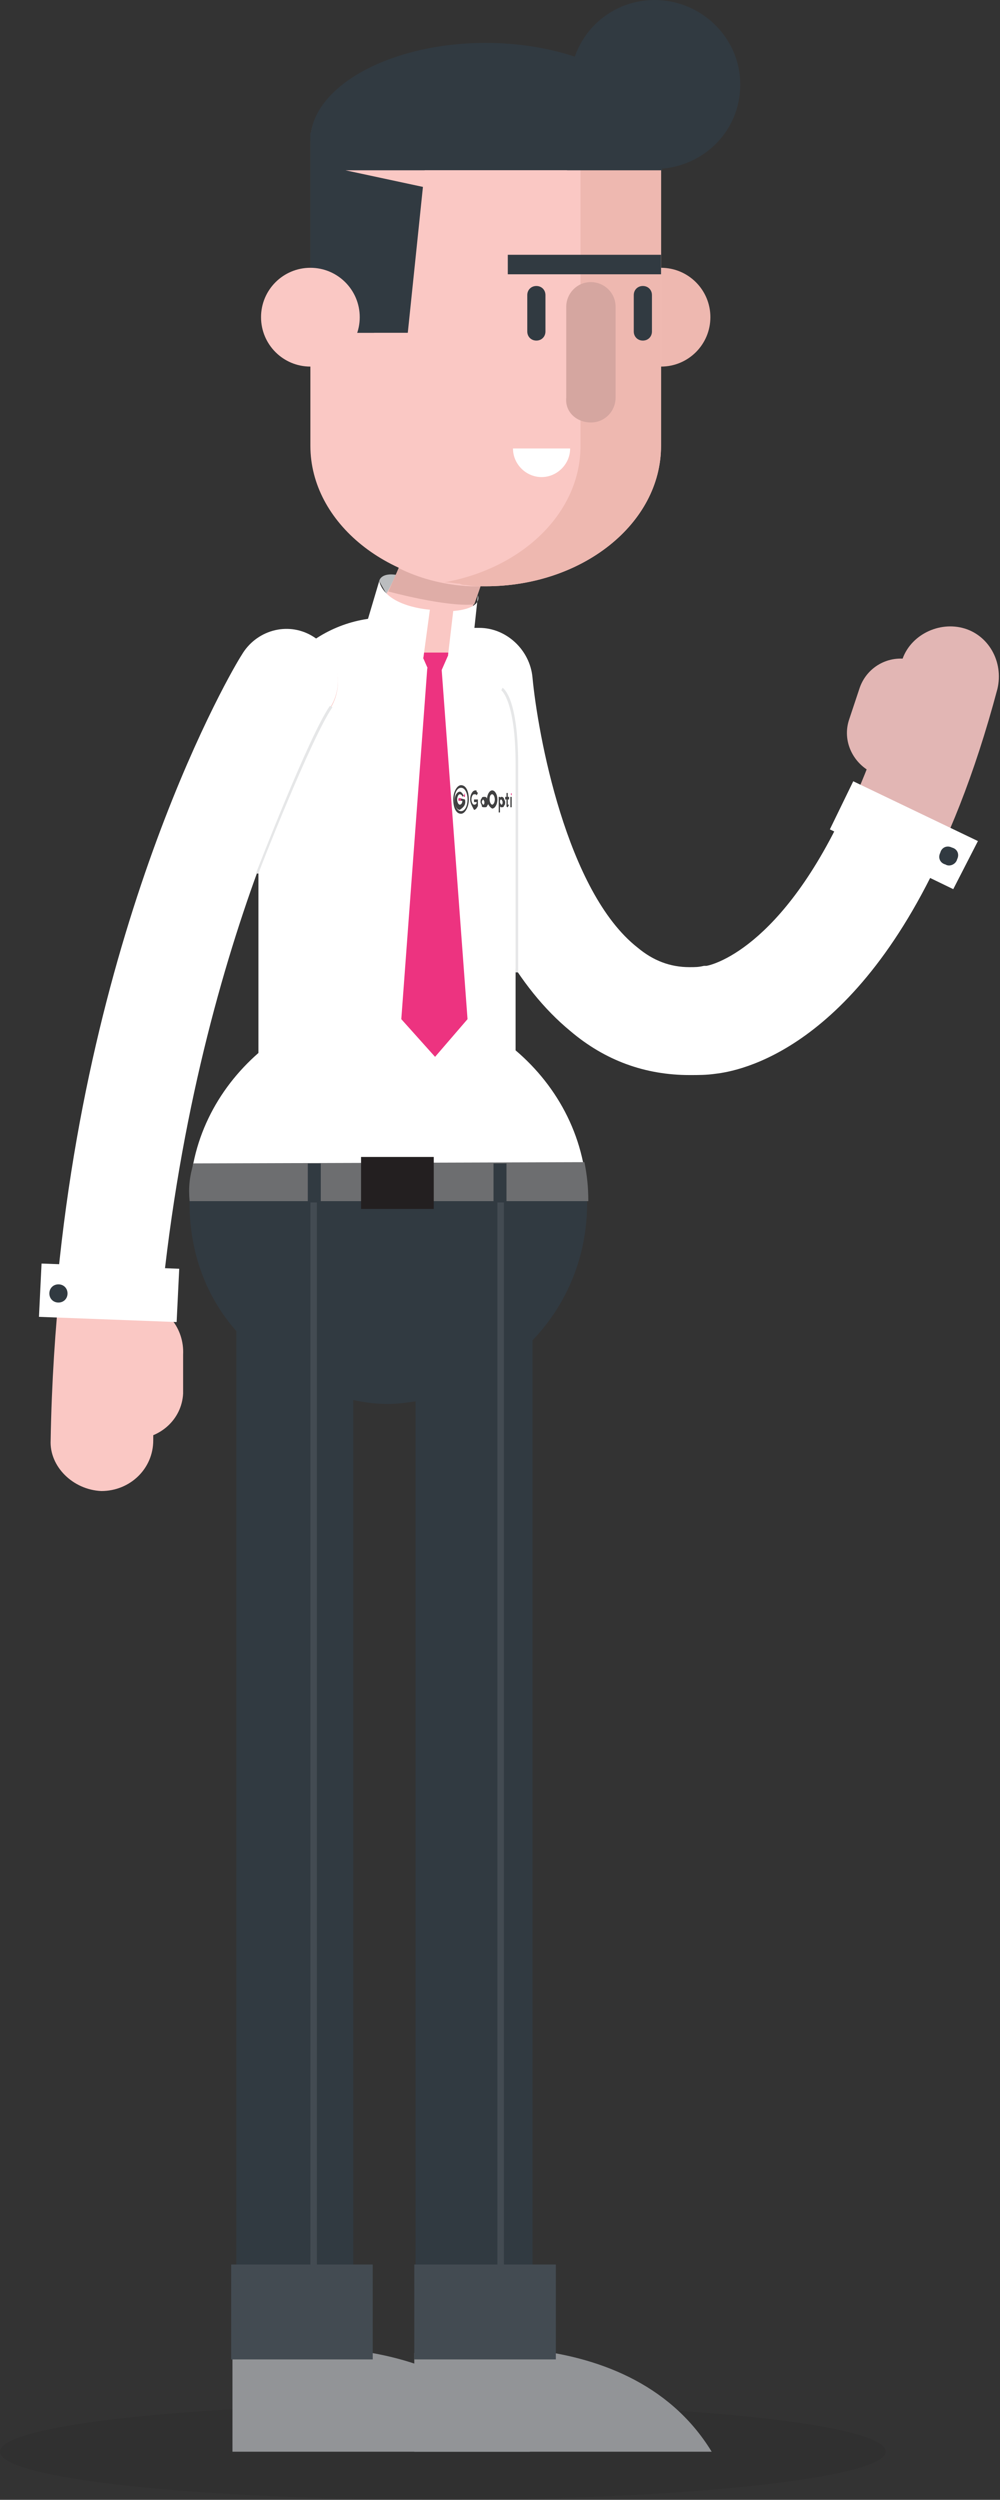 <?xml version="1.0" encoding="utf-8"?>
<!-- Generator: Adobe Illustrator 19.0.0, SVG Export Plug-In . SVG Version: 6.00 Build 0)  -->
<svg version="1.1" id="Layer_1" xmlns="http://www.w3.org/2000/svg" xmlns:xlink="http://www.w3.org/1999/xlink" x="0px" y="0px"
	 viewBox="0 0 77 192.3" enable-background="new 0 0 77 192.3" xml:space="preserve">
<rect x="0" y="0" width="77" height="192.3" fill="#333333" stroke="none"/>
<g id="XMLID_2_">
	<path id="XMLID_77_" fill="#E2B6B4" d="M53.1,82.5c0.7,0,1.4,0,2-0.1c1.9-0.2,14.6-2.7,21.7-29.4c0.5-2.1-0.7-4.2-2.7-4.7
		c-2-0.5-4.2,0.7-4.7,2.7c-5.6,21-14.3,23.5-15.2,23.7c0,0,0,0-0.1,0c-2,0.3-3.7-0.2-5.3-1.5c-5.5-4.4-7.8-16.6-8.2-21
		c-0.2-2.1-2.1-3.7-4.2-3.5C34.4,49,32.8,50.9,33,53c0,0.2,0.4,4.7,1.9,10.1c2.1,7.6,5.1,13,9.1,16.2C46.7,81.4,49.8,82.5,53.1,82.5
		"/>
	<path id="XMLID_76_" fill="#E2B6B4" d="M67.3,59.5c-1.6-0.7-2.5-2.5-1.9-4.2l0.2-0.6l0,0l0.2-0.6l0.2-0.6l0,0l0.2-0.6
		c0.6-1.7,2.4-2.6,4.1-2.1l-1.6,4.4L67.3,59.5z"/>
	<path id="XMLID_75_" fill="#FFFFFF" d="M53.1,82.7c0.7,0,1.3,0,2-0.1c1.7-0.2,10.8-1.7,17.9-18l0.1-0.2l-7.2-4.1l-0.1,0.3
		C60.7,72.7,55,74.2,54.4,74.3c0,0,0,0,0,0c0,0-0.1,0-0.1,0c0,0-0.1,0-0.1,0c-0.4,0.1-0.7,0.1-1.1,0.1c-1.5,0-2.8-0.5-4-1.5
		c-5.5-4.3-7.7-16.5-8.1-20.8c-0.2-2.1-2-3.8-4.1-3.8c-0.1,0-0.3,0-0.4,0c-2.3,0.2-3.9,2.2-3.7,4.5c0,0.2,0.4,4.7,1.9,10.1
		c2.1,7.6,5.2,13.1,9.2,16.4C46.6,81.6,49.7,82.7,53.1,82.7"/>
	<path id="XMLID_74_" fill="#BBBDBF" d="M29.2,44.7c0,0,0.1-0.8,1.7-0.4c-0.3,0.7-0.8,2-0.8,2L29.2,44.7z"/>
	<g id="XMLID_70_" opacity="0.15">
		<g id="XMLID_71_">
			<defs>
				<rect id="XMLID_72_" x="0" y="184.9" width="68.3" height="7.4"/>
			</defs>
			<clipPath id="XMLID_9_">
				<use xlink:href="#XMLID_72_"  overflow="visible"/>
			</clipPath>
			<path id="XMLID_73_" clip-path="url(#XMLID_9_)" fill="#231F20" d="M0,188.6c0,2.1,15.3,3.7,34.1,3.7c18.8,0,34.1-1.7,34.1-3.7
				c0-2.1-15.3-3.7-34.1-3.7C15.3,184.9,0,186.5,0,188.6"/>
		</g>
	</g>
	<path id="XMLID_69_" fill="#313A41" d="M45.2,92.6c0,4.1-1.6,7.8-4.2,10.5v75.1c0,2.5-2,4.5-4.5,4.5c-2.5,0-4.5-2-4.5-4.5v-70.4
		c-0.7,0.1-1.4,0.2-2.1,0.2c-0.9,0-1.8-0.1-2.7-0.3v70.5c0,2.5-2,4.5-4.5,4.5c-2.5,0-4.5-2-4.5-4.5v-75.8c-2.2-2.7-3.6-6.1-3.6-9.8
		c0-0.1,0-0.1,0-0.2h30.6C45.2,92.5,45.2,92.5,45.2,92.6"/>
	<path id="XMLID_68_" fill="#FFFFFF" d="M19.9,81V57.3c0-5.4,4.4-9.8,9.9-9.8c5.5,0,9.9,4.4,9.9,9.8v23.5c3.3,2.8,5.5,6.9,5.5,11.6
		H14.6C14.6,87.8,16.7,83.8,19.9,81"/>
	<path id="XMLID_67_" fill="#FAC8C4" d="M10.8,100.2c2,0.2,3.4,2,3.3,4l0,0.7h0l0,0.8l0,0.8h0l0,0.7c-0.1,2-1.8,3.5-3.8,3.5l0.3-5.2
		L10.8,100.2z"/>
	<path id="XMLID_66_" fill="#EEB8B0" d="M47.1,24.4c0,2.1,1.7,3.8,3.8,3.8c2.1,0,3.8-1.7,3.8-3.8c0-2.1-1.7-3.8-3.8-3.8
		C48.9,20.6,47.1,22.3,47.1,24.4"/>
	<path id="XMLID_65_" fill="#FAC8C4" d="M23.9,10.9L23.9,10.9c0-4.2,6.1-7.5,13.5-7.5c7.5,0,13.5,3.4,13.5,7.5h0
		c0,10.5,0,10.6,0,10.7v12.7c0,6-6.1,10.8-13.5,10.8c-7.5,0-13.5-4.9-13.5-10.8V21.6C23.9,21.5,23.9,21.3,23.9,10.9"/>
	<path id="XMLID_64_" fill="#FAC8C4" d="M31.5,52.1c1,0,1.9-0.4,2.5-1.2c0.2-0.2,4.1-5.5,4.1-12c0-1.7-1.4-3.2-3.2-3.2
		c-1.7,0-3.2,1.4-3.2,3.2c0,4.4-2.8,8.1-2.8,8.2c-1,1.4-0.8,3.4,0.6,4.4C30.1,51.9,30.8,52.1,31.5,52.1"/>
	<path id="XMLID_63_" fill="#DFADA7" d="M37,45.1c0,0-3.1,0.2-6.3-1.4c0,0-0.7,1.6-0.8,1.8c0,0,4.4,1.2,6.6,1
		C36.5,46.6,37,45.1,37,45.1"/>
	<path id="XMLID_62_" fill="#EEB8B0" d="M44.7,34.3V21.6c0-0.1,0-6.8,0-17.1c3.6,1.3,6,3.5,6.2,6c0,6.7,0,11,0,11.1v12.7
		c0,6-6.1,10.8-13.5,10.8c0,0-0.1,0-0.1,0c-0.5,0-0.9,0-1.4-0.1c-0.2,0-0.3,0-0.5-0.1c-0.3,0-0.7-0.1-1-0.1c-0.1,0-0.1,0-0.2,0
		C40.3,43.7,44.7,39.4,44.7,34.3"/>
	<rect id="XMLID_61_" x="39.1" y="19.6" fill="#313A41" width="11.8" height="1.5"/>
	<path id="XMLID_60_" fill="#313A41" d="M49.5,26.2c0.4,0,0.7-0.3,0.7-0.7v-2.8c0-0.4-0.3-0.7-0.7-0.7c-0.4,0-0.7,0.3-0.7,0.7v2.8
		C48.8,25.9,49.1,26.2,49.5,26.2"/>
	<path id="XMLID_59_" fill="#313A41" d="M41.3,26.2c0.4,0,0.7-0.3,0.7-0.7v-2.8c0-0.4-0.3-0.7-0.7-0.7c-0.4,0-0.7,0.3-0.7,0.7v2.8
		C40.6,25.9,40.9,26.2,41.3,26.2"/>
	<rect id="XMLID_58_" x="23.9" y="10.2" fill="#313A41" width="4.9" height="15.4"/>
	<polygon id="XMLID_57_" fill="#313A41" points="26.4,25.6 31.4,25.6 33,10.2 26.4,10.2 	"/>
	<path id="XMLID_56_" fill="#313A41" d="M23.9,10.8c0-4.1,6.1-7.5,13.5-7.5c5.2,0,9.8,1.7,12,4.1l-1,3.4H23.9z"/>
	<path id="XMLID_55_" fill="#313A41" d="M51,13.1H29.6L29.5,9l5.4-1.3c0,0,9,0.1,9.1,0c0.1-0.1,6.1,1.5,6.1,1.5L51,13.1z"/>
	<path id="XMLID_54_" fill="#D5A6A0" d="M45.5,32.5c1.1,0,1.9-0.9,1.9-1.9v-7c0-1.1-0.9-1.9-1.9-1.9c-1.1,0-1.9,0.9-1.9,1.9v7
		C43.5,31.7,44.4,32.5,45.5,32.5"/>
	<path id="XMLID_53_" fill="#FAC8C4" d="M7.8,114.7c2.2,0,4-1.7,4-3.9c0-33.2,13.5-56.2,13.7-56.4c1.1-1.9,0.4-4.3-1.5-5.4
		c-1.9-1.1-4.3-0.4-5.4,1.5c-0.6,1-14.1,25.1-14.7,60.3C3.8,112.8,5.6,114.6,7.8,114.7C7.8,114.7,7.8,114.7,7.8,114.7"/>
	<path id="XMLID_52_" fill="#313A41" d="M14.6,92.6c0-1,0.1-2.1,0.3-3.1h30c0.2,1,0.3,2,0.3,3.1c0,4.1-1.6,7.8-4.2,10.5v71.1h-9
		v-66.5c-0.7,0.1-1.4,0.2-2.1,0.2c-0.9,0-1.8-0.1-2.7-0.3v66.6h-9v-71.8C15.9,99.8,14.6,96.4,14.6,92.6"/>
	<path id="XMLID_51_" fill="#929497" d="M31.9,181c0,0,16.3-3.2,22.9,7.6H31.9V181z"/>
	<path id="XMLID_50_" fill="#929497" d="M17.9,181c0,0,16.3-3.2,22.9,7.6H17.9V181z"/>
	<rect id="XMLID_49_" x="38.3" y="92.4" fill="#434B52" width="0.5" height="82.4"/>
	<rect id="XMLID_48_" x="23.9" y="92.4" fill="#434B52" width="0.5" height="82.4"/>
	<path id="XMLID_47_" fill="#6D6E70" d="M14.9,89.5l30.1-0.1c0.2,1,0.3,1.9,0.3,3H14.6C14.5,91.3,14.6,90.5,14.9,89.5"/>
	<rect id="XMLID_46_" x="27.8" y="89" fill="#231F20" width="5.6" height="4"/>
	<rect id="XMLID_45_" x="38" y="89.5" fill="#313A41" width="1" height="3"/>
	<rect id="XMLID_44_" x="23.7" y="89.5" fill="#313A41" width="1" height="3"/>
	<rect id="XMLID_43_" x="31.9" y="174.2" fill="#434B52" width="10.9" height="7.3"/>
	<rect id="XMLID_42_" x="17.8" y="174.2" fill="#434B52" width="10.9" height="7.3"/>
	<path id="XMLID_41_" fill="#FFFFFF" d="M18.6,50.4c1.1-1.9,3.5-2.6,5.4-1.5c1.9,1.1,2.6,3.5,1.5,5.4c-0.1,0.2-10.6,18-13.2,47.2
		l-8.1-0.4C6.6,70.5,18,51.3,18.6,50.4"/>
	<path id="XMLID_40_" fill="#313A41" d="M57,6.5C57,2.9,54,0,50.4,0c-3.6,0-6.5,2.9-6.5,6.5c0,3.6,2.9,6.5,6.5,6.5S57,10.2,57,6.5"
		/>
	<path id="XMLID_39_" fill="#FAC8C4" d="M20.1,24.4c0,2.1,1.7,3.8,3.8,3.8c2.1,0,3.8-1.7,3.8-3.8c0-2.1-1.7-3.8-3.8-3.8
		C21.8,20.6,20.1,22.3,20.1,24.4"/>
	<path id="XMLID_38_" fill="#FFFFFF" d="M41.7,36.7c-1.2,0-2.2-1-2.2-2.2h4.4C43.9,35.7,42.9,36.7,41.7,36.7"/>
	<polygon id="XMLID_37_" fill="#FAC8C4" points="43.7,13.1 26.6,13.1 36.4,15.2 	"/>
	<path id="XMLID_36_" fill="#FFFFFF" d="M35.6,50c0,0-5.2,2-7.5-1.7c-1.4,1.5-1.3,4.7-1.3,4.7l1,2.5h2.4L35.6,50z"/>
	<polygon id="XMLID_35_" fill="#ED3380" points="34.6,50.2 32.4,50.2 33.5,52.7 	"/>
	<path id="XMLID_34_" fill="#E6E7E8" d="M19.9,67.2c0-0.1,4.1-10.5,5.7-12.8l-0.2-0.1c-1.6,2.3-5.5,12.4-5.7,12.9L19.9,67.2z"/>
	<polygon id="XMLID_33_" fill="#FFFFFF" points="3,101.3 13.6,101.7 13.8,97.6 3.2,97.2 	"/>
	<path id="XMLID_32_" fill="#313A41" d="M3.8,99.5c0,0.4,0.3,0.7,0.7,0.7c0.4,0,0.7-0.3,0.7-0.7c0-0.4-0.3-0.7-0.7-0.7
		C4.1,98.8,3.8,99.1,3.8,99.5"/>
	<polygon id="XMLID_31_" fill="#FFFFFF" points="75.3,64.7 65.7,60.1 63.9,63.8 73.4,68.4 	"/>
	<path id="XMLID_30_" fill="#313A41" d="M73.7,66.1c0.2-0.4,0-0.8-0.4-0.9c-0.4-0.2-0.8,0-0.9,0.4c-0.2,0.4,0,0.8,0.4,0.9
		C73.1,66.7,73.6,66.5,73.7,66.1"/>
	<path id="XMLID_29_" fill="#FFFFFF" d="M34.5,50.4l0.4-3.4c0,0,2.2-0.1,1.9-1.2l-0.4,3.7C36.5,49.4,36.3,49.9,34.5,50.4"/>
	<path id="XMLID_28_" fill="#FFFFFF" d="M32.6,50.6l0.5-3.7c0,0-3.4-0.2-3.9-2.2l-1.1,3.7C28.1,48.4,29.3,50.9,32.6,50.6"/>
	<polygon id="XMLID_27_" fill="#ED3380" points="32.9,51.4 34,51.4 36,78.4 33.5,81.3 30.9,78.4 	"/>
	<path id="XMLID_26_" fill="#E6E7E8" d="M39.6,74.8h0.3V58.9c0-5.2-1.1-5.9-1.2-6l-0.1,0.2c0,0,1.1,0.8,1.1,5.7V74.8z"/>
</g>
<g id="XMLID_80_">
	<defs>
		<rect id="XMLID_81_" x="34.8" y="60.4" width="4.6" height="2.2"/>
	</defs>
	<clipPath id="XMLID_10_">
		<use xlink:href="#XMLID_81_"  overflow="visible"/>
	</clipPath>
	<rect id="XMLID_100_" x="39.3" y="61.3" clip-path="url(#XMLID_10_)" fill="#404041" width="0.1" height="0.8"/>
	<path id="XMLID_99_" clip-path="url(#XMLID_10_)" fill="#404041" d="M35.8,61.5C35.8,61.4,35.8,61.4,35.8,61.5l-0.4-0.1
		c0,0-0.1,0-0.1,0.1c0,0.1,0,0.1,0.1,0.1h0.2c0,0.2-0.1,0.3-0.2,0.3c-0.1,0-0.2-0.2-0.2-0.4c0-0.2,0.1-0.4,0.2-0.4
		c0.1,0,0.2,0.1,0.2,0.2l0.1-0.1c-0.1-0.2-0.2-0.3-0.3-0.3c-0.2,0-0.4,0.3-0.4,0.7c0,0.4,0.2,0.7,0.4,0.7
		C35.7,62.1,35.9,61.9,35.8,61.5C35.9,61.5,35.9,61.5,35.8,61.5"/>
	<path id="XMLID_98_" clip-path="url(#XMLID_10_)" fill="#ED3180" d="M35.5,61.5c0,0.1,0,0.1-0.1,0.1c0,0-0.1,0-0.1-0.1
		c0-0.1,0-0.1,0.1-0.1C35.5,61.4,35.5,61.4,35.5,61.5"/>
	<path id="XMLID_97_" clip-path="url(#XMLID_10_)" fill="#ED3180" d="M35.8,61.1c0,0.1,0,0.1,0,0.2c0,0-0.1,0-0.1,0
		C35.7,61.2,35.7,61.1,35.8,61.1C35.7,61,35.8,61,35.8,61.1"/>
	<path id="XMLID_94_" clip-path="url(#XMLID_10_)" fill="#404041" d="M35.5,62.6c-0.4,0-0.6-0.5-0.6-1.1c0-0.6,0.3-1.1,0.6-1.1
		c0.4,0,0.6,0.5,0.6,1.1C36.1,62.1,35.8,62.6,35.5,62.6 M35.5,60.6c-0.3,0-0.5,0.4-0.5,0.9c0,0.5,0.2,0.9,0.5,0.9
		c0.3,0,0.5-0.4,0.5-0.9C36,61,35.8,60.6,35.5,60.6"/>
	<path id="XMLID_93_" clip-path="url(#XMLID_10_)" fill="#ED3180" d="M39.5,61c0,0.1,0,0.1,0,0.2c0,0-0.1,0-0.1,0
		C39.3,61.1,39.3,61,39.5,61C39.4,60.9,39.4,60.9,39.5,61"/>
	<path id="XMLID_92_" clip-path="url(#XMLID_10_)" fill="#404041" d="M36.2,61.5c0-0.4,0.2-0.7,0.4-0.7c0.1,0,0.1,0,0.1,0.1
		c0,0,0.1,0.1,0.1,0.1l0,0l-0.1,0.2l0,0c0-0.1-0.1-0.1-0.2-0.1c-0.1,0-0.2,0.2-0.2,0.4c0,0.2,0.1,0.4,0.2,0.4c0.1,0,0.1,0,0.2-0.1v0
		v-0.1h-0.2v-0.2h0.3v0.4v0.1l0,0c-0.1,0.2-0.2,0.3-0.3,0.3C36.4,62.1,36.2,61.8,36.2,61.5"/>
	<path id="XMLID_89_" clip-path="url(#XMLID_10_)" fill="#404041" d="M37.1,62c0-0.1-0.1-0.2-0.1-0.3c0-0.1,0-0.2,0.1-0.3
		c0-0.1,0.1-0.1,0.2-0.1c0.1,0,0.1,0,0.2,0.1c0,0.1,0.1,0.2,0.1,0.3c0,0.1,0,0.2-0.1,0.3c0,0.1-0.1,0.1-0.2,0.1
		C37.2,62.1,37.1,62.1,37.1,62 M37.1,61.7c0,0.1,0.1,0.2,0.1,0.2c0.1,0,0.1-0.1,0.1-0.2c0-0.1-0.1-0.2-0.1-0.2
		C37.2,61.5,37.1,61.6,37.1,61.7"/>
	<path id="XMLID_86_" clip-path="url(#XMLID_10_)" fill="#404041" d="M37.5,61.5c0-0.4,0.2-0.7,0.4-0.7c0.2,0,0.4,0.3,0.4,0.7
		c0,0.4-0.2,0.7-0.4,0.7C37.7,62.1,37.5,61.8,37.5,61.5 M37.7,61.5c0,0.2,0.1,0.4,0.2,0.4c0.1,0,0.2-0.2,0.2-0.4
		c0-0.2-0.1-0.4-0.2-0.4C37.8,61.1,37.7,61.2,37.7,61.5"/>
	<path id="XMLID_83_" clip-path="url(#XMLID_10_)" fill="#404041" d="M38.8,61.4c0,0.1,0.1,0.2,0.1,0.3c0,0.1,0,0.2-0.1,0.3
		c0,0.1-0.1,0.1-0.2,0.1c0,0-0.1,0-0.1-0.1l0,0v0.5h-0.1v-1.2h0.1l0,0.1l0,0c0-0.1,0.1-0.1,0.1-0.1C38.7,61.3,38.7,61.3,38.8,61.4
		 M38.7,61.7c0-0.1-0.1-0.2-0.1-0.2c-0.1,0-0.1,0.1-0.1,0.2c0,0.1,0.1,0.2,0.1,0.2C38.7,61.9,38.7,61.8,38.7,61.7"/>
	<path id="XMLID_82_" clip-path="url(#XMLID_10_)" fill="#404041" d="M39.1,62.1c0,0-0.1,0-0.1-0.1c0-0.1,0-0.1,0-0.2v-0.3h-0.1
		v-0.2H39V61h0.1v0.3h0.1v0.2h-0.1v0.3c0,0,0,0.1,0,0.1h0.1L39.1,62.1L39.1,62.1z"/>
</g>
<g id="XMLID_1_">
</g>
<g id="XMLID_3_">
</g>
<g id="XMLID_4_">
</g>
<g id="XMLID_5_">
</g>
<g id="XMLID_6_">
</g>
<g id="XMLID_7_">
</g>
</svg>
